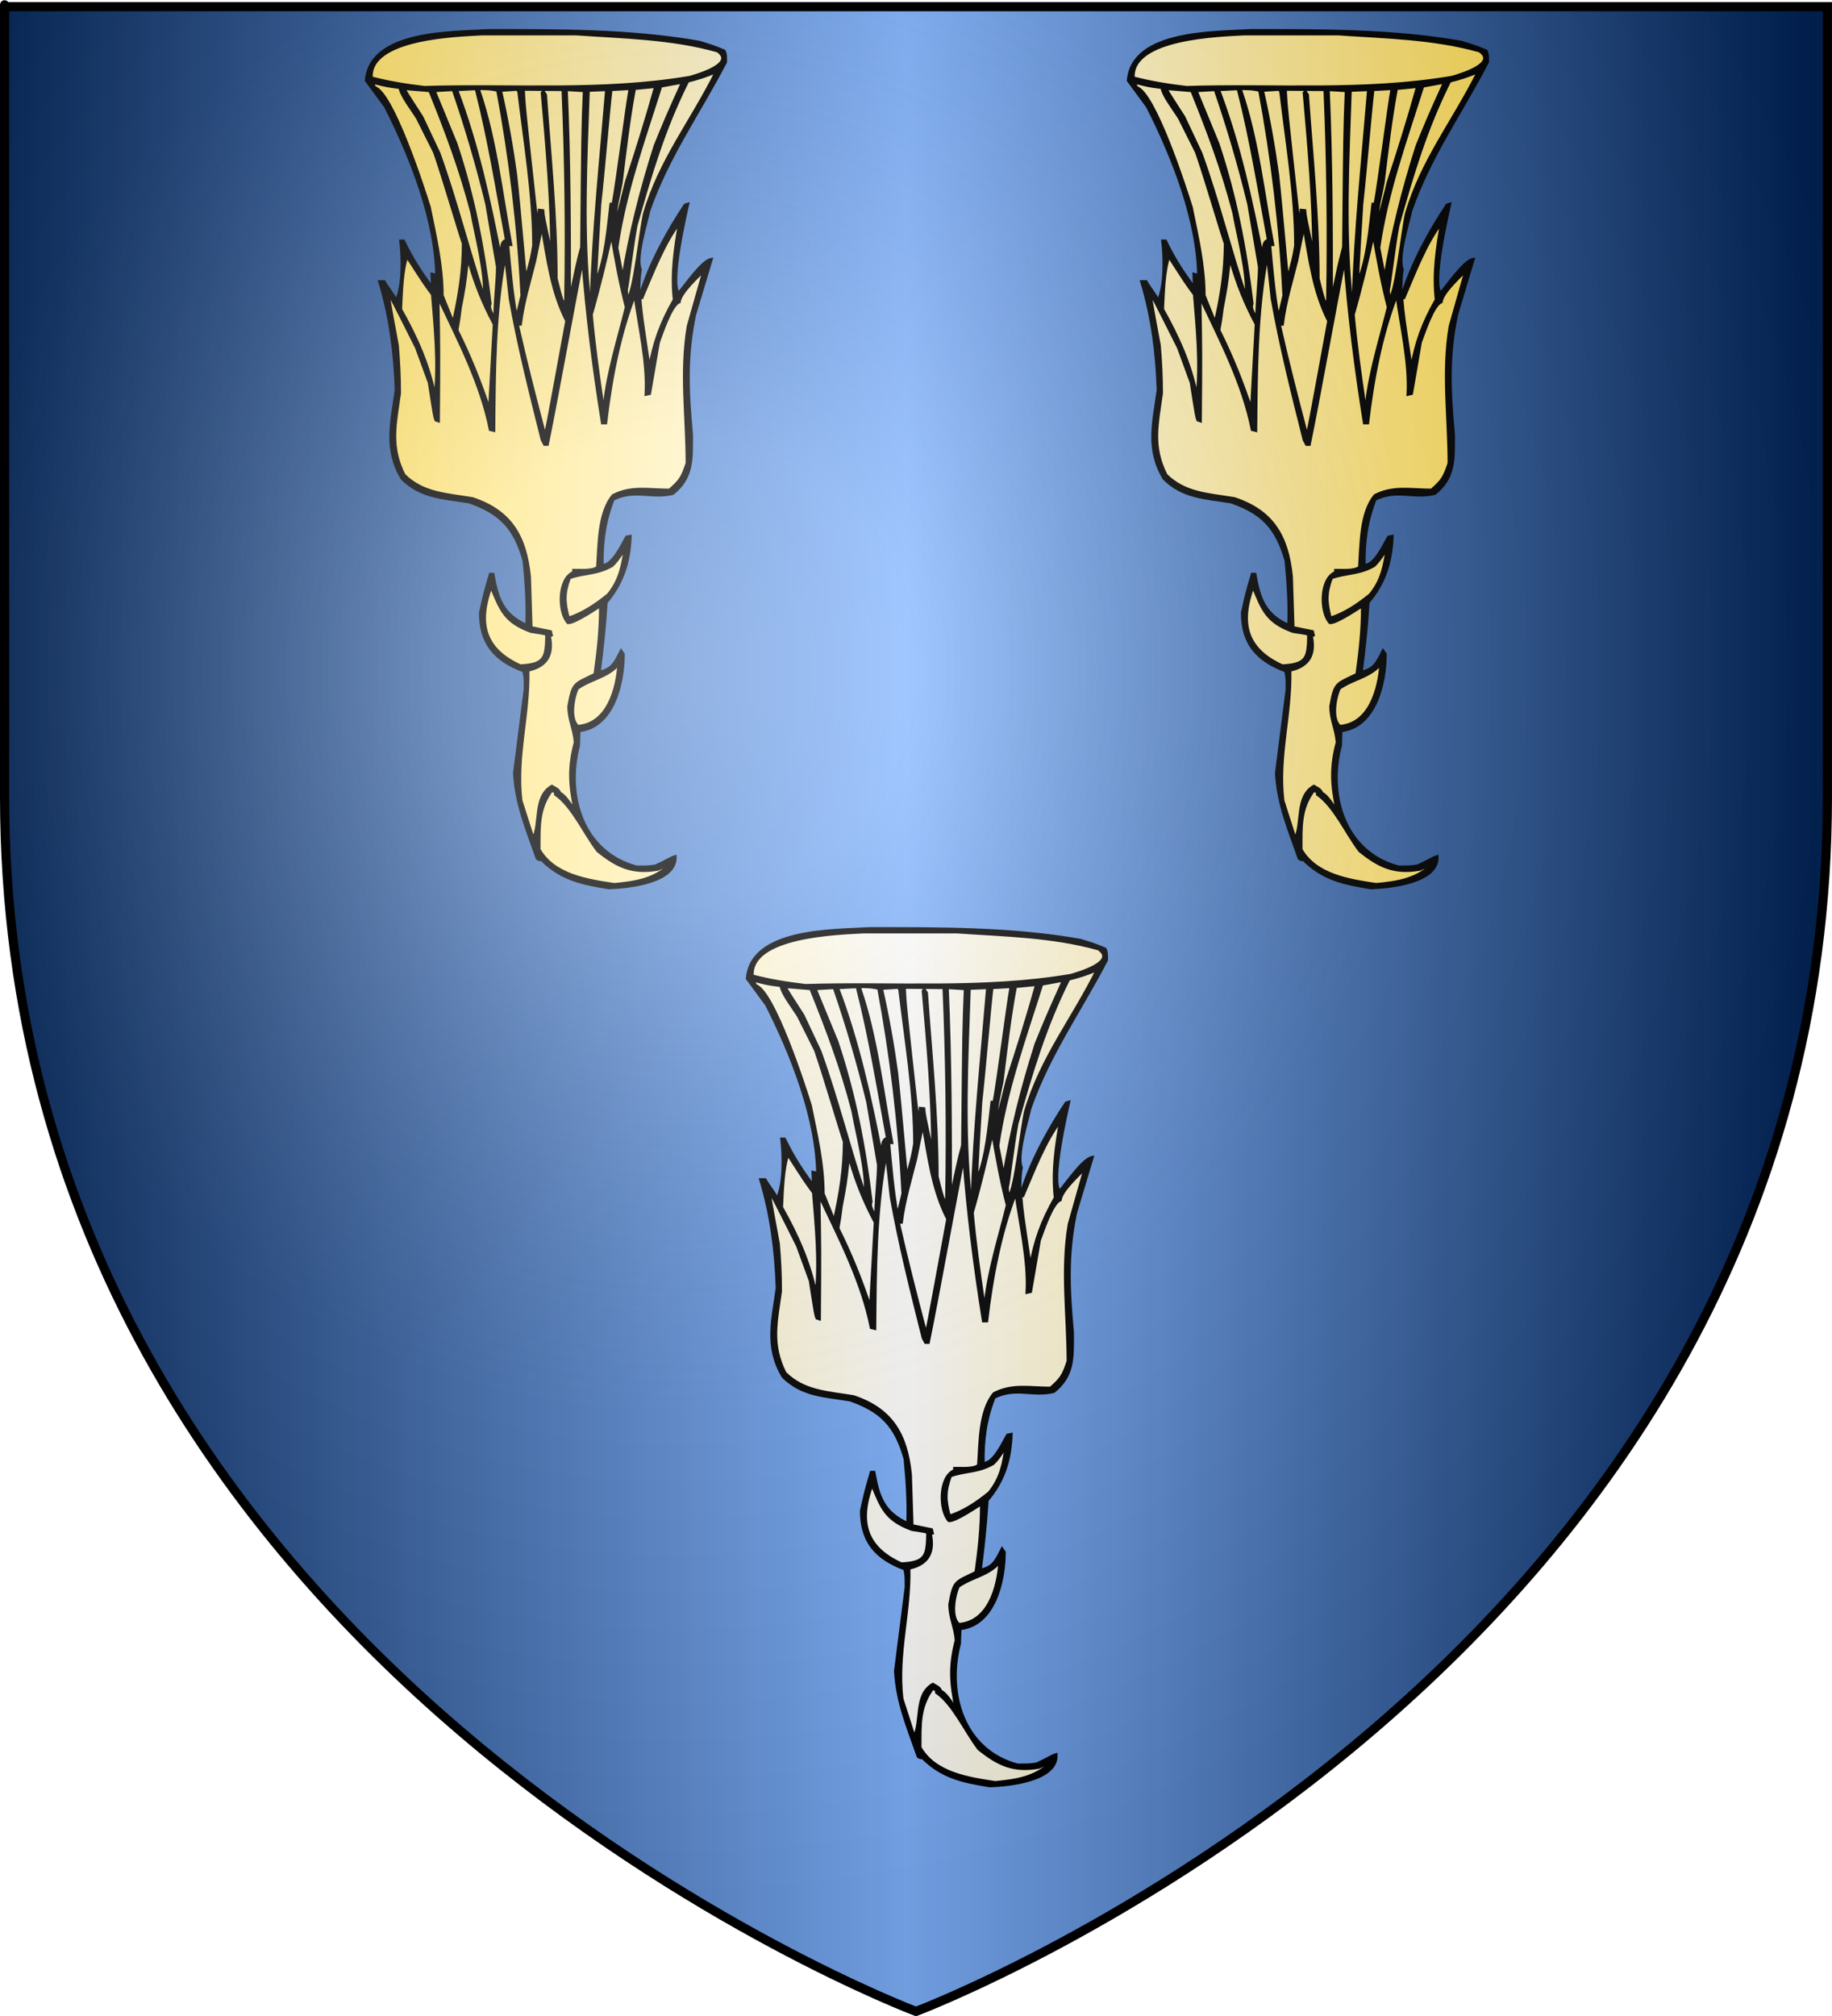 <?xml version="1.0" encoding="UTF-8" standalone="no"?><svg xmlns="http://www.w3.org/2000/svg" xmlns:cc="http://web.resource.org/cc/" xmlns:dc="http://purl.org/dc/elements/1.1/" xmlns:inkscape="http://www.inkscape.org/namespaces/inkscape" xmlns:rdf="http://www.w3.org/1999/02/22-rdf-syntax-ns#" xmlns:sodipodi="http://sodipodi.sourceforge.net/DTD/sodipodi-0.dtd" xmlns:svg="http://www.w3.org/2000/svg" xmlns:xlink="http://www.w3.org/1999/xlink" height="660" id="svg2" inkscape:export-filename="/Users/olivier/Desktop/Blason Rouge/Blason_Vide_3D.png" inkscape:export-xdpi="144" inkscape:export-ydpi="144" inkscape:version="0.44" sodipodi:docbase="D:\Mes documents\Renaud-Notre Lapin" sodipodi:docname="Blason_Vide_3D.svg" sodipodi:version="0.32" version="1.0" width="600">
	<rect width="100%" height="100%" fill="#808080" stroke="none"/>
	<sodipodi:namedview bordercolor="#666666" borderopacity="1.0" gridtolerance="10.0" guidetolerance="10.0" height="660px" id="base" inkscape:current-layer="layer3" inkscape:cx="396.46229" inkscape:cy="478.04383" inkscape:pageopacity="0.0" inkscape:pageshadow="2" inkscape:window-height="712" inkscape:window-width="1024" inkscape:window-x="-4" inkscape:window-y="-4" inkscape:zoom="0.44547727" objecttolerance="10.0" pagecolor="#ffffff" showgrid="false"/>
	<desc id="desc4">Flag of Canton of Valais (Wallis)</desc>
	<defs id="defs6">
		<linearGradient id="linearGradient2893">
			<stop id="stop2895" offset="0" style="stop-color:white;stop-opacity:0.314;"/>
			<stop id="stop2897" offset="0.19" style="stop-color:white;stop-opacity:0.251;"/>
			<stop id="stop2901" offset="0.6" style="stop-color:#6b6b6b;stop-opacity:0.125;"/>
			<stop id="stop2899" offset="1" style="stop-color:black;stop-opacity:0.125;"/>
		</linearGradient>
		<linearGradient id="linearGradient2885">
			<stop id="stop2887" offset="0" style="stop-color:white;stop-opacity:1;"/>
			<stop id="stop2891" offset="0.229" style="stop-color:white;stop-opacity:1;"/>
			<stop id="stop2889" offset="1" style="stop-color:black;stop-opacity:1;"/>
		</linearGradient>
		<linearGradient id="linearGradient2955">
			<stop id="stop2867" offset="0" style="stop-color:#fd0000;stop-opacity:1;"/>
			<stop id="stop2873" offset="0.5" style="stop-color:#e77275;stop-opacity:0.659;"/>
			<stop id="stop2959" offset="1" style="stop-color:black;stop-opacity:0.323;"/>
		</linearGradient>
		<radialGradient cx="225.524" cy="218.901" fx="225.524" fy="218.901" gradientTransform="matrix(-4.167939e-4,2.183,-1.884,-3.599562e-4,615.597,-289.121)" gradientUnits="userSpaceOnUse" id="radialGradient2961" inkscape:collect="always" r="300" xlink:href="#linearGradient2955"/>
		<polygon id="star" points="0,-1 0.588,0.809 -0.951,-0.309 0.951,-0.309 -0.588,0.809 0,-1 " transform="scale(53,53)"/>
		<clipPath id="clip">
			<path d="M 0,-200 L 0,600 L 300,600 L 300,-200 L 0,-200 z " id="path10"/>
		</clipPath>
		<radialGradient cx="225.524" cy="218.901" fx="225.524" fy="218.901" gradientTransform="matrix(-4.167939e-4,2.183,-1.884,-3.599562e-4,615.597,-289.121)" gradientUnits="userSpaceOnUse" id="radialGradient1911" inkscape:collect="always" r="300" xlink:href="#linearGradient2955"/>
		<radialGradient cx="225.524" cy="218.901" fx="225.524" fy="218.901" gradientTransform="matrix(0,1.749,-1.593,-1.049767e-7,551.788,-191.29)" gradientUnits="userSpaceOnUse" id="radialGradient2865" inkscape:collect="always" r="300" xlink:href="#linearGradient2955"/>
		<radialGradient cx="225.524" cy="218.901" fx="225.524" fy="218.901" gradientTransform="matrix(0,1.386,-1.323,-5.741131e-8,-158.082,-109.541)" gradientUnits="userSpaceOnUse" id="radialGradient2871" inkscape:collect="always" r="300" xlink:href="#linearGradient2955"/>
		<radialGradient cx="221.445" cy="226.331" fx="221.445" fy="226.331" gradientTransform="matrix(1.353,0,0,1.349,-77.629,-85.747)" gradientUnits="userSpaceOnUse" id="radialGradient3163" inkscape:collect="always" r="300" xlink:href="#linearGradient2893"/>
	<linearGradient gradientUnits="userSpaceOnUse" id="linearGradientgueules" spreadMethod="reflect" x1="297" x2="0" y1="100" y2="100"><stop id="stop11969" offset="0.000" style="stop-color:#ff8080;stop-opacity:1.000;"/><stop id="stop11970" offset="1.000" style="stop-color:#aa0000;stop-opacity:1.000;"/></linearGradient><linearGradient gradientUnits="userSpaceOnUse" id="linearGradientazur" spreadMethod="reflect" x1="297" x2="0" y1="100" y2="100"><stop id="stop11971" offset="0.000" style="stop-color:#80b3ff;stop-opacity:1.000;"/><stop id="stop11972" offset="1.000" style="stop-color:#002255;stop-opacity:1.000;"/></linearGradient><linearGradient gradientUnits="userSpaceOnUse" id="linearGradientsinople" spreadMethod="reflect" x1="297" x2="0" y1="100" y2="100"><stop id="stop11973" offset="0.000" style="stop-color:#80ffb3;stop-opacity:1.000;"/><stop id="stop11974" offset="1.000" style="stop-color:#003200;stop-opacity:1.000;"/></linearGradient><linearGradient gradientUnits="userSpaceOnUse" id="linearGradientsable" spreadMethod="reflect" x1="297" x2="0" y1="100" y2="100"><stop id="stop11975" offset="0.000" style="stop-color:#b3b3b3;stop-opacity:1.000;"/><stop id="stop11976" offset="1.000" style="stop-color:#333333;stop-opacity:1.000;"/></linearGradient><linearGradient gradientUnits="userSpaceOnUse" id="linearGradientor" spreadMethod="reflect" x1="297" x2="0" y1="100" y2="100"><stop id="stop11977" offset="0.000" style="stop-color:#ffffff;stop-opacity:1.000;"/><stop id="stop11978" offset="1.000" style="stop-color:#ffcc00;stop-opacity:1.000;"/></linearGradient><linearGradient gradientUnits="userSpaceOnUse" id="linearGradientargent" spreadMethod="reflect" x1="297" x2="0" y1="100" y2="100"><stop id="stop11979" offset="0.000" style="stop-color:#ffffff;stop-opacity:1.000;"/><stop id="stop11980" offset="1.000" style="stop-color:#aca793;stop-opacity:1.000;"/></linearGradient><linearGradient gradientUnits="userSpaceOnUse" id="linearGradientpourpre" spreadMethod="reflect" x1="297" x2="0" y1="100" y2="100"><stop id="stop11981" offset="0.000" style="stop-color:#ffffff;stop-opacity:1.000;"/><stop id="stop11982" offset="1.000" style="stop-color:#d576ad;stop-opacity:1.000;"/></linearGradient><linearGradient gradientUnits="userSpaceOnUse" id="linearGradientcarnation" spreadMethod="reflect" x1="297" x2="0" y1="100" y2="100"><stop id="stop11983" offset="0.000" style="stop-color:#ffffff;stop-opacity:1.000;"/><stop id="stop11984" offset="1.000" style="stop-color:#ffc282;stop-opacity:1.000;"/></linearGradient></defs>
	<g id="layer3" inkscape:groupmode="layer" inkscape:label="Fond écu" style="display:inline">
		<svg:path d="M 300.000,658.500 C 300.000,658.500 598.500,546.180 598.500,260.728 C 598.500,-24.723 598.500,2.176 598.500,2.176 L 1.500,2.176 L 1.500,260.728 C 1.500,546.180 300.000,658.500 300.000,658.500 z" id="path2855" style="fill:url(#linearGradientazur);stroke:black;stroke-width:1px"/></g>
	<g id="layer4" inkscape:groupmode="layer" inkscape:label="Meubles" sodipodi:insensitive="true"><svg:g id="g3"><svg:path d="M 199.397,290.635 C 190.402,289.158 183.794,287.782 177.412,281.427 C 176.533,281.427 176.533,281.427 175.931,280.977 C 172.413,270.969 169.121,263.313 168.518,253.104 C 169.674,243.946 170.829,234.789 172.010,225.656 C 172.010,221.828 172.010,221.828 171.558,219.626 C 162.011,216.099 157.363,210.494 157.363,200.635 C 158.744,194.381 158.744,194.381 160.579,188.025 C 160.855,188.025 161.132,188.025 161.434,188.025 C 162.866,196.131 164.699,201.311 172.539,204.789 C 172.840,197.608 172.312,190.527 171.658,183.596 C 168.594,172.737 163.921,167.909 153.695,164.305 C 145.177,162.929 137.892,162.829 131.711,156.673 C 125.857,146.966 128.344,138.183 129.776,127.675 C 129.349,115.339 127.867,103.880 124.374,92.220 C 124.827,92.220 125.304,92.220 125.781,92.220 C 126.987,94.347 128.545,96.049 129.776,98.476 C 132.112,93.821 131.911,84.164 131.259,78.909 C 131.535,78.909 131.836,78.909 132.138,78.909 C 134.952,84.739 137.640,88.893 141.660,94.322 C 141.585,92.796 141.535,91.295 141.484,89.794 C 141.835,89.869 142.213,89.944 142.589,90.044 C 142.740,90.419 142.891,90.795 143.042,91.195 C 143.042,72.429 134.524,51.161 126.284,34.898 C 124.173,32.046 122.087,29.194 120.003,26.366 C 121.234,10.027 148.569,10.728 159.976,10.027 C 182.689,10.027 206.406,9.852 229.069,13.855 C 233.591,15.256 233.591,15.256 237.159,16.708 C 237.611,17.859 237.611,17.859 237.611,20.286 C 229.044,36.800 218.668,51.161 212.487,68.951 C 211.683,72.780 208.039,84.239 209.697,88.218 C 209.347,90.494 209.347,90.494 209.170,96.049 C 209.396,96.049 209.623,96.049 209.874,96.049 C 213.014,86.090 218.718,75.632 224.421,67.100 C 224.673,66.999 224.949,66.925 225.225,66.850 C 224.546,69.952 219.170,92.972 222.260,96.049 C 224.446,93.572 229.873,85.490 232.913,84.940 C 231.104,90.945 229.296,96.974 227.486,103.005 C 224.597,116.916 225.174,128.000 226.456,142.262 C 226.456,150.068 226.934,156.273 220.351,161.528 C 213.366,163.254 207.989,159.901 200.803,163.430 C 198.015,170.535 197.060,177.366 197.211,185.073 C 200.678,185.373 203.919,177.991 205.225,175.840 C 205.603,175.765 205.979,175.689 206.381,175.614 C 206.055,183.796 203.994,190.777 198.517,197.158 C 198.040,204.814 197.261,212.295 196.256,220.077 C 200.527,219.151 201.407,217.124 203.416,213.146 C 203.643,213.471 203.869,213.821 204.120,214.172 C 204.120,223.404 200.954,237.991 189.623,239.192 C 189.547,240.819 189.498,242.445 189.447,244.071 C 185.176,260.460 190.704,279.076 208.466,283.854 C 212.311,283.854 212.311,283.854 214.748,283.504 C 217.889,282.102 219.999,280.727 221.104,280.451 C 221.506,288.909 205.502,290.435 199.397,290.635 z" id="path4" style="fill:#000000;stroke:black;stroke-width:1"/><svg:path d="M 201.155,289.584 C 192.136,288.233 181.357,286.557 176.533,278.124 C 176.533,270.694 176.181,264.639 180.729,258.658 C 181.131,258.884 181.533,259.109 181.960,259.359 C 181.960,259.584 181.960,259.810 181.960,260.059 C 187.537,263.938 191.357,272.745 195.804,278.550 C 202.161,283.654 207.135,286.007 215.451,284.555 C 218.592,283.153 218.592,283.153 219.019,282.704 C 219.044,282.904 219.070,283.104 219.120,283.329 C 214.095,288.083 207.663,288.984 201.155,289.584 z" id="path5" style="fill:url(#linearGradientor);stroke:black;stroke-width:1"/><svg:path d="M 174.623,274.647 C 173.267,270.468 171.935,266.290 170.604,262.136 C 168.895,247.249 173.267,233.988 172.890,219.401 C 179.021,218.075 181.206,214.397 179.925,208.166 C 180.126,208.067 180.327,207.992 180.554,207.917 C 180.453,207.541 180.352,207.166 180.277,206.791 C 178.142,206.340 176.031,205.914 173.920,205.489 C 173.744,199.909 173.569,194.355 173.392,188.800 C 172.061,175.665 167.288,167.433 154.725,163.254 C 146.233,161.853 138.469,161.653 132.313,155.523 C 127.565,146.090 129.450,138.785 130.831,128.726 C 130.831,123.396 130.580,118.292 130.128,113.088 C 127.338,98.126 127.338,98.126 127.338,96.399 C 128.042,97.099 128.042,97.099 136.409,113.763 C 137.791,117.591 139.198,121.419 140.604,125.247 C 142.338,136.357 142.338,136.357 142.765,137.483 C 143.016,137.558 143.293,137.658 143.569,137.758 C 143.746,115.339 143.746,115.339 143.394,96.049 C 143.620,96.849 143.846,97.650 144.097,98.476 C 150.429,111.862 157.614,125.748 160.579,140.610 C 160.955,140.685 161.333,140.786 161.710,140.886 C 161.885,121.795 161.911,102.504 165.377,83.889 C 165.729,84.940 165.729,84.940 167.111,97.775 C 169.850,113.238 173.694,128.501 177.589,144.014 C 177.840,144.489 178.091,144.964 178.367,145.465 C 178.643,145.465 178.945,145.465 179.247,145.465 C 182.136,131.503 187.714,100.228 190.854,84.590 C 192.211,102.804 194.397,120.194 197.311,138.434 C 197.663,138.434 198.015,138.434 198.367,138.434 C 200.000,124.398 202.839,109.385 207.939,96.399 C 209.321,106.783 212.160,118.442 211.608,129.051 C 211.984,128.951 212.361,128.876 212.738,128.801 C 213.693,123.196 214.648,117.617 215.628,112.037 C 216.708,109.184 219.773,99.777 222.436,98.826 C 222.888,95.624 228.516,90.644 230.626,88.392 C 228.868,94.522 227.135,100.677 225.401,106.833 C 222.863,121.920 225.049,136.382 225.049,151.644 C 223.542,156.198 222.888,157.350 219.295,160.477 C 212.336,160.477 206.909,159.126 200.803,162.229 C 196.029,167.909 196.231,178.392 195.729,185.673 C 194.271,187.124 189.698,186.674 187.889,186.724 C 187.889,186.949 187.889,187.175 187.889,187.424 C 182.839,189.376 182.789,200.285 186.030,203.838 C 188.267,203.963 195.955,198.658 196.683,198.258 C 196.733,205.940 195.955,212.996 194.874,220.778 C 188.015,224.130 187.739,223.404 186.306,231.211 C 186.306,235.715 188.040,238.417 188.417,243.020 C 186.256,251.252 186.533,256.832 188.417,265.615 C 187.085,263.863 185.025,260.310 183.342,259.709 C 182.940,258.358 181.633,258.008 180.729,257.433 C 174.774,260.911 177.237,269.443 174.623,274.647 z" id="path6" style="fill:url(#linearGradientor);stroke:black;stroke-width:1"/><svg:path d="M 189.271,237.817 C 186.306,235.464 187.764,228.008 189.096,225.306 C 193.869,222.028 198.844,221.753 202.713,217.299 C 202.161,225.606 199.095,237.065 189.271,237.817 z" id="path7" style="fill:url(#linearGradientor);stroke:black;stroke-width:1"/><svg:path d="M 170.428,218.000 C 158.267,212.495 156.459,203.739 160.830,191.928 C 164.046,199.909 165.478,203.588 173.920,206.715 C 178.468,207.391 178.468,207.391 179.071,207.816 C 178.971,215.398 178.492,217.574 170.428,218.000 z" id="path8" style="fill:url(#linearGradientor);stroke:black;stroke-width:1"/><svg:path d="M 186.131,202.362 C 184.724,197.083 184.624,194.255 186.483,189.150 C 191.407,187.375 195.427,188.025 200.451,185.148 C 201.909,183.672 201.909,183.672 204.798,179.418 C 203.894,185.223 203.140,189.876 199.221,194.706 C 195.377,197.833 190.804,200.960 186.131,202.362 z" id="path9" style="fill:url(#linearGradientor);stroke:black;stroke-width:1"/><svg:path d="M 178.468,142.613 C 175.227,130.377 172.111,118.217 169.397,106.132 C 169.724,106.132 170.076,106.132 170.428,106.132 C 171.332,98.926 173.443,92.121 175.151,85.265 C 177.237,74.856 177.237,74.856 177.589,74.506 C 179.397,84.714 180.703,95.523 185.628,105.081 C 178.995,141.237 178.995,141.237 178.468,142.613 z" id="path10" style="fill:url(#linearGradientor);stroke:black;stroke-width:1"/><svg:path d="M 160.328,134.280 C 157.313,125.148 153.845,116.541 149.675,108.208 C 149.675,107.157 150.027,106.833 150.730,100.903 C 152.112,93.621 152.112,93.621 152.991,85.965 C 153.218,85.965 153.443,85.965 153.695,85.965 C 155.805,93.146 158.217,99.252 161.885,106.132 C 161.358,115.515 160.830,124.897 160.328,134.280 z" id="path11" style="fill:url(#linearGradientor);stroke:black;stroke-width:1"/><svg:path d="M 197.311,132.179 C 195.854,122.296 194.498,112.663 193.643,103.005 C 196.180,94.197 198.266,85.415 200.276,76.582 C 201.658,84.590 203.040,92.471 205.150,100.578 C 202.612,110.886 199.171,121.495 198.015,132.179 C 197.763,132.179 197.538,132.179 197.311,132.179 z" id="path12" style="fill:url(#linearGradientor);stroke:black;stroke-width:1"/><svg:path d="M 142.515,130.102 C 140.454,119.468 136.308,110.385 131.183,101.253 C 131.460,96.024 131.610,88.493 133.268,83.889 C 138.846,92.571 138.846,92.571 141.660,96.399 C 142.539,107.359 143.746,118.943 142.515,130.102 z" id="path13" style="fill:url(#linearGradientor);stroke:black;stroke-width:1"/><svg:path d="M 212.663,120.719 C 210.049,103.355 210.049,103.355 209.522,97.449 C 209.748,97.449 209.974,97.449 210.226,97.449 C 213.818,89.093 217.210,79.935 222.612,72.754 C 221.130,81.211 219.873,89.368 220.853,98.126 C 216.457,105.857 214.296,111.887 212.663,120.719 z" id="path14" style="fill:url(#linearGradientor);stroke:black;stroke-width:1"/><svg:path d="M 148.444,105.782 C 147.213,102.755 146.007,99.751 144.800,96.749 C 144.800,86.941 142.515,77.308 140.604,67.901 C 138.594,61.344 128.495,30.369 122.640,28.643 C 122.389,28.042 122.163,27.467 121.937,26.892 C 126.811,28.117 126.811,28.117 131.007,28.643 C 131.409,31.345 135.103,35.974 136.761,38.702 C 138.620,42.405 140.479,46.108 142.338,49.835 C 145.127,57.817 150.730,76.933 151.761,79.710 C 151.761,88.768 150.478,96.749 148.444,105.782 z" id="path15" style="fill:url(#linearGradientor);stroke:black;stroke-width:1"/><svg:path d="M 169.046,103.705 C 167.588,95.648 166.986,87.967 166.257,80.060 C 166.584,80.060 166.936,80.060 167.288,80.060 C 164.247,63.622 162.237,45.482 156.911,29.918 C 156.634,29.819 156.383,29.744 156.131,29.669 C 160.177,45.631 162.890,62.246 165.906,78.684 C 163.745,78.985 164.423,82.312 163.971,84.590 C 160.277,65.623 156.282,47.133 149.499,29.318 C 153.569,29.269 158.895,28.467 163.016,29.568 C 167.162,51.812 169.825,73.906 170.956,96.749 C 169.574,102.654 169.574,102.654 169.046,103.705 z" id="path16" style="fill:url(#linearGradientor);stroke:black;stroke-width:1"/><svg:path d="M 161.358,103.355 C 160.679,101.704 159.976,100.877 160.504,99.351 C 158.318,81.211 155.052,64.198 149.323,47.058 C 146.936,41.253 144.549,35.448 142.163,29.669 C 144.247,29.544 146.333,29.419 148.444,29.318 C 152.640,41.504 156.332,54.014 159.448,66.850 C 160.605,73.680 161.760,80.511 162.941,87.367 C 162.941,91.520 162.237,97.099 162.061,103.355 C 161.810,103.355 161.584,103.355 161.358,103.355 z" id="path17" style="fill:url(#linearGradientor);stroke:black;stroke-width:1"/><svg:path d="M 184.749,100.228 C 183.518,96.749 183.518,96.749 182.136,91.195 C 182.136,71.003 180.051,51.062 178.643,31.070 C 178.393,30.720 178.166,30.369 177.940,30.019 C 177.814,30.120 177.689,30.244 177.589,30.369 C 179.146,47.984 180.729,65.974 180.729,83.889 C 177.940,71.028 177.940,71.028 177.764,68.951 C 177.362,68.901 176.985,68.877 176.609,68.851 C 176.207,72.754 176.207,72.754 175.855,73.105 C 171.658,34.898 171.658,34.898 171.382,29.218 C 175.704,29.243 180.051,29.269 184.397,29.318 C 185.377,52.188 185.678,74.957 185.276,98.126 C 185.101,98.826 184.924,99.527 184.749,100.228 z" id="path18" style="fill:url(#linearGradientor);stroke:black;stroke-width:1"/><svg:path d="M 193.116,99.527 C 190.603,76.132 191.884,52.762 192.663,29.568 C 194.673,29.469 196.683,29.393 198.693,29.318 C 196.784,52.362 194.371,75.206 193.643,98.476 C 193.468,98.826 193.291,99.177 193.116,99.527 z" id="path19" style="fill:url(#linearGradientor);stroke:black;stroke-width:1"/><svg:path d="M 186.483,98.826 C 186.533,75.582 186.457,52.362 185.453,29.318 C 187.412,29.419 189.397,29.544 191.382,29.669 C 190.854,43.230 190.854,43.230 190.502,80.936 C 189.096,86.316 189.096,86.316 186.483,98.826 z" id="path20" style="fill:url(#linearGradientor);stroke:black;stroke-width:1"/><svg:path d="M 205.678,97.775 C 205.150,96.049 205.150,96.049 205.150,94.648 C 205.502,93.972 206.909,81.111 208.291,73.805 C 213.014,57.067 217.436,42.054 225.225,26.541 C 228.516,25.740 231.456,24.764 234.647,23.414 C 226.783,39.351 216.130,52.538 211.079,69.977 C 209.697,76.232 207.838,95.023 205.678,97.775 z" id="path21" style="fill:url(#linearGradientor);stroke:black;stroke-width:1"/><svg:path d="M 158.569,97.449 C 153.242,81.712 149.373,65.673 143.746,50.186 C 141.886,46.233 140.027,42.279 138.168,38.351 C 132.565,29.669 132.565,29.669 132.414,28.968 C 135.202,29.194 137.992,29.419 140.781,29.669 C 146.157,42.955 150.880,55.490 154.549,69.627 C 155.755,76.608 159.373,89.918 158.569,97.449 z" id="path22" style="fill:url(#linearGradientor);stroke:black;stroke-width:1"/><svg:path d="M 195.226,92.220 C 195.051,89.969 195.051,89.969 196.432,66.850 C 197.839,53.989 199.221,36.624 200.100,29.318 C 202.185,29.194 204.271,29.069 206.381,28.968 C 205.150,35.923 202.362,58.167 200.803,66.850 C 200.552,66.850 200.326,66.850 200.100,66.850 C 199.171,74.581 198.391,84.865 195.226,92.220 z" id="path23" style="fill:url(#linearGradientor);stroke:black;stroke-width:1"/><svg:path d="M 172.187,91.520 C 171.658,87.717 170.252,69.627 168.870,57.116 C 167.564,47.709 165.956,38.676 163.896,29.568 C 165.755,29.443 167.614,29.318 169.473,29.218 C 169.624,29.469 169.775,29.744 169.926,30.019 C 171.860,46.433 174.800,63.672 174.800,80.410 C 174.096,84.590 174.096,84.590 172.187,91.520 z" id="path24" style="fill:url(#linearGradientor);stroke:black;stroke-width:1"/><svg:path d="M 203.944,91.195 C 203.291,87.817 202.638,84.464 202.010,81.111 C 204.648,62.746 210.878,45.732 216.406,28.192 C 218.768,27.743 221.130,27.317 223.492,26.892 C 222.963,28.643 220.175,33.847 214.572,47.733 C 209.949,62.195 206.456,76.082 203.944,91.195 z" id="path25" style="fill:url(#linearGradientor);stroke:black;stroke-width:1"/><svg:path d="M 201.507,73.105 C 201.332,68.226 202.537,64.673 203.416,59.919 C 204.698,49.435 205.879,39.177 207.788,28.968 C 210.100,28.743 212.411,28.517 214.748,28.293 C 211.834,38.702 208.567,49.210 205.150,59.569 C 202.362,70.678 202.362,70.678 201.507,73.105 z" id="path26" style="fill:url(#linearGradientor);stroke:black;stroke-width:1"/><svg:path d="M 139.022,28.643 C 132.866,27.917 127.314,27.016 121.586,25.515 C 120.756,12.254 149.926,11.553 158.042,11.078 C 168.217,11.078 178.393,11.078 188.593,11.078 C 204.020,12.154 219.823,12.380 234.998,16.633 C 241.254,20.911 228.542,24.590 225.928,25.340 C 197.060,30.219 168.016,27.717 139.022,28.643 z" id="path27" style="fill:url(#linearGradientor);stroke:black;stroke-width:1"/></svg:g><svg:g id="g4"><svg:path d="M 448.947,290.635 C 439.952,289.158 433.345,287.782 426.962,281.427 C 426.083,281.427 426.083,281.427 425.481,280.977 C 421.963,270.969 418.671,263.313 418.068,253.104 C 419.224,243.946 420.379,234.789 421.560,225.656 C 421.560,221.828 421.560,221.828 421.109,219.626 C 411.561,216.099 406.913,210.494 406.913,200.635 C 408.294,194.381 408.294,194.381 410.129,188.025 C 410.405,188.025 410.682,188.025 410.984,188.025 C 412.415,196.131 414.249,201.311 422.089,204.789 C 422.389,197.608 421.862,190.527 421.209,183.596 C 418.144,172.737 413.470,167.909 403.245,164.305 C 394.727,162.929 387.441,162.829 381.260,156.673 C 375.407,146.966 377.894,138.183 379.326,127.675 C 378.899,115.339 377.417,103.880 373.924,92.220 C 374.377,92.220 374.854,92.220 375.331,92.220 C 376.537,94.347 378.095,96.049 379.326,98.476 C 381.662,93.821 381.461,84.164 380.809,78.909 C 381.085,78.909 381.386,78.909 381.688,78.909 C 384.502,84.739 387.190,88.893 391.210,94.322 C 391.134,92.796 391.085,91.295 391.034,89.794 C 391.385,89.869 391.763,89.944 392.139,90.044 C 392.290,90.419 392.441,90.795 392.592,91.195 C 392.592,72.429 384.074,51.161 375.834,34.898 C 373.723,32.046 371.637,29.194 369.553,26.366 C 370.784,10.027 398.119,10.728 409.526,10.027 C 432.239,10.027 455.956,9.852 478.619,13.855 C 483.141,15.256 483.141,15.256 486.710,16.708 C 487.161,17.859 487.161,17.859 487.161,20.286 C 478.594,36.800 468.218,51.161 462.037,68.951 C 461.233,72.780 457.589,84.239 459.247,88.218 C 458.896,90.494 458.896,90.494 458.720,96.049 C 458.947,96.049 459.173,96.049 459.424,96.049 C 462.564,86.090 468.268,75.632 473.971,67.100 C 474.223,66.999 474.499,66.925 474.775,66.850 C 474.096,69.952 468.720,92.972 471.810,96.049 C 473.996,93.572 479.423,85.490 482.463,84.940 C 480.654,90.945 478.845,96.974 477.036,103.005 C 474.147,116.916 474.724,128.000 476.006,142.262 C 476.006,150.068 476.484,156.273 469.901,161.528 C 462.916,163.254 457.539,159.901 450.353,163.430 C 447.565,170.535 446.610,177.366 446.760,185.073 C 450.228,185.373 453.469,177.991 454.775,175.840 C 455.153,175.765 455.529,175.689 455.931,175.614 C 455.604,183.796 453.544,190.777 448.067,197.158 C 447.590,204.814 446.812,212.295 445.806,220.077 C 450.077,219.151 450.957,217.124 452.966,213.146 C 453.193,213.471 453.419,213.821 453.670,214.172 C 453.670,223.404 450.504,237.991 439.173,239.192 C 439.097,240.819 439.047,242.445 438.998,244.071 C 434.726,260.460 440.254,279.076 458.016,283.854 C 461.861,283.854 461.861,283.854 464.298,283.504 C 467.439,282.102 469.549,280.727 470.654,280.451 C 471.056,288.909 455.052,290.435 448.947,290.635 z" id="path28" style="fill:#000000;stroke:black;stroke-width:1"/><svg:path d="M 450.705,289.584 C 441.686,288.233 430.907,286.557 426.083,278.124 C 426.083,270.694 425.732,264.639 430.279,258.658 C 430.681,258.884 431.083,259.109 431.510,259.359 C 431.510,259.584 431.510,259.810 431.510,260.059 C 437.087,263.938 440.907,272.745 445.354,278.550 C 451.711,283.654 456.686,286.007 465.001,284.555 C 468.142,283.153 468.142,283.153 468.569,282.704 C 468.594,282.904 468.620,283.104 468.670,283.329 C 463.645,288.083 457.213,288.984 450.705,289.584 z" id="path29" style="fill:url(#linearGradientor);stroke:black;stroke-width:1"/><svg:path d="M 424.173,274.647 C 422.817,270.468 421.485,266.290 420.154,262.136 C 418.445,247.249 422.817,233.988 422.441,219.401 C 428.571,218.075 430.756,214.397 429.475,208.166 C 429.676,208.067 429.877,207.992 430.103,207.917 C 430.002,207.541 429.902,207.166 429.827,206.791 C 427.691,206.340 425.580,205.914 423.471,205.489 C 423.294,199.909 423.119,194.355 422.942,188.800 C 421.611,175.665 416.837,167.433 404.275,163.254 C 395.783,161.853 388.019,161.653 381.863,155.523 C 377.115,146.090 378.999,138.785 380.381,128.726 C 380.381,123.396 380.129,118.292 379.678,113.088 C 376.889,98.126 376.889,98.126 376.889,96.399 C 377.592,97.099 377.592,97.099 385.959,113.763 C 387.341,117.591 388.748,121.419 390.155,125.247 C 391.888,136.357 391.888,136.357 392.316,137.483 C 392.566,137.558 392.843,137.658 393.119,137.758 C 393.296,115.339 393.296,115.339 392.944,96.049 C 393.170,96.849 393.395,97.650 393.647,98.476 C 399.979,111.862 407.164,125.748 410.129,140.610 C 410.505,140.685 410.883,140.786 411.260,140.886 C 411.435,121.795 411.461,102.504 414.927,83.889 C 415.279,84.940 415.279,84.940 416.661,97.775 C 419.400,113.238 423.244,128.501 427.139,144.014 C 427.390,144.489 427.641,144.964 427.917,145.465 C 428.193,145.465 428.495,145.465 428.797,145.465 C 431.686,131.503 437.264,100.228 440.404,84.590 C 441.761,102.804 443.947,120.194 446.861,138.434 C 447.213,138.434 447.565,138.434 447.917,138.434 C 449.550,124.398 452.389,109.385 457.489,96.399 C 458.871,106.783 461.710,118.442 461.157,129.051 C 461.534,128.951 461.911,128.876 462.287,128.801 C 463.243,123.196 464.198,117.617 465.178,112.037 C 466.258,109.184 469.323,99.777 471.986,98.826 C 472.438,95.624 478.066,90.644 480.176,88.392 C 478.418,94.522 476.684,100.677 474.951,106.833 C 472.413,121.920 474.599,136.382 474.599,151.644 C 473.092,156.198 472.438,157.350 468.845,160.477 C 461.886,160.477 456.459,159.126 450.353,162.229 C 445.580,167.909 445.781,178.392 445.279,185.673 C 443.821,187.124 439.248,186.674 437.439,186.724 C 437.439,186.949 437.439,187.175 437.439,187.424 C 432.389,189.376 432.339,200.285 435.580,203.838 C 437.816,203.963 445.505,198.658 446.233,198.258 C 446.283,205.940 445.505,212.996 444.424,220.778 C 437.566,224.130 437.289,223.404 435.856,231.211 C 435.856,235.715 437.590,238.417 437.967,243.020 C 435.806,251.252 436.083,256.832 437.967,265.615 C 436.636,263.863 434.576,260.310 432.892,259.709 C 432.490,258.358 431.184,258.008 430.279,257.433 C 424.324,260.911 426.787,269.443 424.173,274.647 z" id="path30" style="fill:url(#linearGradientor);stroke:black;stroke-width:1"/><svg:path d="M 438.821,237.817 C 435.856,235.464 437.314,228.008 438.646,225.306 C 443.420,222.028 448.394,221.753 452.264,217.299 C 451.711,225.606 448.645,237.065 438.821,237.817 z" id="path31" style="fill:url(#linearGradientor);stroke:black;stroke-width:1"/><svg:path d="M 419.978,218.000 C 407.817,212.495 406.009,203.739 410.380,191.928 C 413.597,199.909 415.028,203.588 423.471,206.715 C 428.018,207.391 428.018,207.391 428.621,207.816 C 428.520,215.398 428.042,217.574 419.978,218.000 z" id="path32" style="fill:url(#linearGradientor);stroke:black;stroke-width:1"/><svg:path d="M 435.681,202.362 C 434.274,197.083 434.174,194.255 436.033,189.150 C 440.957,187.375 444.977,188.025 450.002,185.148 C 451.459,183.672 451.459,183.672 454.348,179.418 C 453.444,185.223 452.690,189.876 448.771,194.706 C 444.927,197.833 440.354,200.960 435.681,202.362 z" id="path33" style="fill:url(#linearGradientor);stroke:black;stroke-width:1"/><svg:path d="M 428.018,142.613 C 424.777,130.377 421.661,118.217 418.948,106.132 C 419.274,106.132 419.626,106.132 419.978,106.132 C 420.882,98.926 422.993,92.121 424.701,85.265 C 426.787,74.856 426.787,74.856 427.139,74.506 C 428.947,84.714 430.253,95.523 435.178,105.081 C 428.545,141.237 428.545,141.237 428.018,142.613 z" id="path34" style="fill:url(#linearGradientor);stroke:black;stroke-width:1"/><svg:path d="M 409.878,134.280 C 406.862,125.148 403.395,116.541 399.225,108.208 C 399.225,107.157 399.577,106.833 400.280,100.903 C 401.662,93.621 401.662,93.621 402.541,85.965 C 402.768,85.965 402.993,85.965 403.245,85.965 C 405.355,93.146 407.767,99.252 411.435,106.132 C 410.908,115.515 410.380,124.897 409.878,134.280 z" id="path35" style="fill:url(#linearGradientor);stroke:black;stroke-width:1"/><svg:path d="M 446.861,132.179 C 445.404,122.296 444.048,112.663 443.193,103.005 C 445.730,94.197 447.816,85.415 449.826,76.582 C 451.208,84.590 452.590,92.471 454.700,100.578 C 452.163,110.886 448.721,121.495 447.565,132.179 C 447.313,132.179 447.088,132.179 446.861,132.179 z" id="path36" style="fill:url(#linearGradientor);stroke:black;stroke-width:1"/><svg:path d="M 392.065,130.102 C 390.004,119.468 385.858,110.385 380.733,101.253 C 381.010,96.024 381.160,88.493 382.818,83.889 C 388.396,92.571 388.396,92.571 391.210,96.399 C 392.089,107.359 393.296,118.943 392.065,130.102 z" id="path37" style="fill:url(#linearGradientor);stroke:black;stroke-width:1"/><svg:path d="M 462.213,120.719 C 459.599,103.355 459.599,103.355 459.072,97.449 C 459.298,97.449 459.524,97.449 459.776,97.449 C 463.369,89.093 466.760,79.935 472.161,72.754 C 470.680,81.211 469.423,89.368 470.403,98.126 C 466.007,105.857 463.846,111.887 462.213,120.719 z" id="path38" style="fill:url(#linearGradientor);stroke:black;stroke-width:1"/><svg:path d="M 397.994,105.782 C 396.763,102.755 395.557,99.751 394.350,96.749 C 394.350,86.941 392.065,77.308 390.155,67.901 C 388.144,61.344 378.045,30.369 372.190,28.643 C 371.939,28.042 371.713,27.467 371.487,26.892 C 376.361,28.117 376.361,28.117 380.557,28.643 C 380.959,31.345 384.652,35.974 386.311,38.702 C 388.170,42.405 390.029,46.108 391.888,49.835 C 394.677,57.817 400.280,76.933 401.310,79.710 C 401.310,88.768 400.029,96.749 397.994,105.782 z" id="path39" style="fill:url(#linearGradientor);stroke:black;stroke-width:1"/><svg:path d="M 418.596,103.705 C 417.138,95.648 416.536,87.967 415.807,80.060 C 416.134,80.060 416.486,80.060 416.837,80.060 C 413.797,63.622 411.787,45.482 406.461,29.918 C 406.184,29.819 405.933,29.744 405.682,29.669 C 409.727,45.631 412.440,62.246 415.456,78.684 C 413.295,78.985 413.973,82.312 413.521,84.590 C 409.827,65.623 405.832,47.133 399.048,29.318 C 403.119,29.269 408.445,28.467 412.566,29.568 C 416.712,51.812 419.375,73.906 420.506,96.749 C 419.124,102.654 419.124,102.654 418.596,103.705 z" id="path40" style="fill:url(#linearGradientor);stroke:black;stroke-width:1"/><svg:path d="M 410.908,103.355 C 410.229,101.704 409.526,100.877 410.053,99.351 C 407.868,81.211 404.601,64.198 398.873,47.058 C 396.487,41.253 394.099,35.448 391.713,29.669 C 393.797,29.544 395.883,29.419 397.994,29.318 C 402.190,41.504 405.882,54.014 408.998,66.850 C 410.154,73.680 411.310,80.511 412.491,87.367 C 412.491,91.520 411.787,97.099 411.611,103.355 C 411.360,103.355 411.134,103.355 410.908,103.355 z" id="path41" style="fill:url(#linearGradientor);stroke:black;stroke-width:1"/><svg:path d="M 434.299,100.228 C 433.068,96.749 433.068,96.749 431.686,91.195 C 431.686,71.003 429.601,51.062 428.193,31.070 C 427.942,30.720 427.716,30.369 427.490,30.019 C 427.364,30.120 427.239,30.244 427.139,30.369 C 428.696,47.984 430.279,65.974 430.279,83.889 C 427.490,71.028 427.490,71.028 427.314,68.951 C 426.912,68.901 426.535,68.877 426.159,68.851 C 425.757,72.754 425.757,72.754 425.405,73.105 C 421.209,34.898 421.209,34.898 420.932,29.218 C 425.254,29.243 429.601,29.269 433.947,29.318 C 434.927,52.188 435.228,74.957 434.826,98.126 C 434.651,98.826 434.475,99.527 434.299,100.228 z" id="path42" style="fill:url(#linearGradientor);stroke:black;stroke-width:1"/><svg:path d="M 442.666,99.527 C 440.153,76.132 441.434,52.762 442.213,29.568 C 444.223,29.469 446.233,29.393 448.243,29.318 C 446.334,52.362 443.921,75.206 443.193,98.476 C 443.018,98.826 442.841,99.177 442.666,99.527 z" id="path43" style="fill:url(#linearGradientor);stroke:black;stroke-width:1"/><svg:path d="M 436.033,98.826 C 436.083,75.582 436.007,52.362 435.003,29.318 C 436.962,29.419 438.947,29.544 440.932,29.669 C 440.404,43.230 440.404,43.230 440.053,80.936 C 438.646,86.316 438.646,86.316 436.033,98.826 z" id="path44" style="fill:url(#linearGradientor);stroke:black;stroke-width:1"/><svg:path d="M 455.228,97.775 C 454.700,96.049 454.700,96.049 454.700,94.648 C 455.052,93.972 456.459,81.111 457.841,73.805 C 462.564,57.067 466.986,42.054 474.775,26.541 C 478.066,25.740 481.005,24.764 484.197,23.414 C 476.333,39.351 465.679,52.538 460.629,69.977 C 459.247,76.232 457.388,95.023 455.228,97.775 z" id="path45" style="fill:url(#linearGradientor);stroke:black;stroke-width:1"/><svg:path d="M 408.119,97.449 C 402.792,81.712 398.923,65.673 393.296,50.186 C 391.436,46.233 389.577,42.279 387.718,38.351 C 382.115,29.669 382.115,29.669 381.964,28.968 C 384.752,29.194 387.542,29.419 390.331,29.669 C 395.708,42.955 400.430,55.490 404.099,69.627 C 405.305,76.608 408.922,89.918 408.119,97.449 z" id="path46" style="fill:url(#linearGradientor);stroke:black;stroke-width:1"/><svg:path d="M 444.776,92.220 C 444.600,89.969 444.600,89.969 445.982,66.850 C 447.389,53.989 448.771,36.624 449.650,29.318 C 451.735,29.194 453.821,29.069 455.931,28.968 C 454.700,35.923 451.912,58.167 450.353,66.850 C 450.103,66.850 449.876,66.850 449.650,66.850 C 448.721,74.581 447.941,84.865 444.776,92.220 z" id="path47" style="fill:url(#linearGradientor);stroke:black;stroke-width:1"/><svg:path d="M 421.737,91.520 C 421.209,87.717 419.802,69.627 418.420,57.116 C 417.114,47.709 415.505,38.676 413.445,29.568 C 415.305,29.443 417.164,29.318 419.023,29.218 C 419.174,29.469 419.325,29.744 419.476,30.019 C 421.410,46.433 424.350,63.672 424.350,80.410 C 423.646,84.590 423.646,84.590 421.737,91.520 z" id="path48" style="fill:url(#linearGradientor);stroke:black;stroke-width:1"/><svg:path d="M 453.495,91.195 C 452.841,87.817 452.188,84.464 451.560,81.111 C 454.198,62.746 460.428,45.732 465.956,28.192 C 468.318,27.743 470.680,27.317 473.042,26.892 C 472.513,28.643 469.725,33.847 464.122,47.733 C 459.499,62.195 456.006,76.082 453.495,91.195 z" id="path49" style="fill:url(#linearGradientor);stroke:black;stroke-width:1"/><svg:path d="M 451.057,73.105 C 450.882,68.226 452.087,64.673 452.966,59.919 C 454.248,49.435 455.429,39.177 457.338,28.968 C 459.650,28.743 461.961,28.517 464.298,28.293 C 461.384,38.702 458.117,49.210 454.700,59.569 C 451.912,70.678 451.912,70.678 451.057,73.105 z" id="path50" style="fill:url(#linearGradientor);stroke:black;stroke-width:1"/><svg:path d="M 388.572,28.643 C 382.416,27.917 376.864,27.016 371.136,25.515 C 370.306,12.254 399.476,11.553 407.592,11.078 C 417.767,11.078 427.942,11.078 438.143,11.078 C 453.570,12.154 469.373,12.380 484.548,16.633 C 490.804,20.911 478.092,24.590 475.478,25.340 C 446.610,30.219 417.566,27.717 388.572,28.643 z" id="path51" style="fill:url(#linearGradientor);stroke:black;stroke-width:1"/></svg:g><svg:g id="g5"><svg:path d="M 324.171,584.635 C 315.177,583.158 308.569,581.782 302.188,575.427 C 301.308,575.427 301.308,575.427 300.705,574.977 C 297.188,564.969 293.897,557.312 293.293,547.104 C 294.449,537.946 295.605,528.789 296.786,519.657 C 296.786,515.828 296.786,515.828 296.333,513.626 C 286.786,510.099 282.138,504.494 282.138,494.635 C 283.520,488.381 283.520,488.381 285.354,482.025 C 285.630,482.025 285.906,482.025 286.208,482.025 C 287.640,490.131 289.475,495.311 297.313,498.789 C 297.615,491.608 297.087,484.527 296.434,477.596 C 293.368,466.737 288.695,461.909 278.470,458.305 C 269.952,456.929 262.666,456.829 256.486,450.673 C 250.631,440.966 253.118,432.183 254.551,421.675 C 254.124,409.339 252.641,397.880 249.149,386.220 C 249.601,386.220 250.078,386.220 250.556,386.220 C 251.762,388.347 253.319,390.049 254.551,392.476 C 256.888,387.821 256.687,378.164 256.033,372.910 C 256.310,372.910 256.611,372.910 256.912,372.910 C 259.727,378.739 262.415,382.893 266.435,388.322 C 266.360,386.796 266.309,385.295 266.259,383.793 C 266.611,383.868 266.987,383.944 267.365,384.044 C 267.515,384.419 267.667,384.795 267.816,385.195 C 267.816,366.429 259.300,345.161 251.058,328.898 C 248.948,326.046 246.863,323.194 244.777,320.366 C 246.008,304.027 273.344,304.728 284.751,304.027 C 307.464,304.027 331.182,303.852 353.844,307.855 C 358.367,309.256 358.367,309.256 361.934,310.708 C 362.387,311.859 362.387,311.859 362.387,314.286 C 353.819,330.800 343.442,345.161 337.262,362.952 C 336.457,366.780 332.815,378.239 334.473,382.218 C 334.121,384.494 334.121,384.494 333.946,390.049 C 334.171,390.049 334.397,390.049 334.648,390.049 C 337.789,380.090 343.492,369.632 349.196,361.100 C 349.447,361.000 349.724,360.925 350.000,360.850 C 349.322,363.952 343.945,386.972 347.035,390.049 C 349.221,387.572 354.648,379.490 357.688,378.940 C 355.879,384.945 354.070,390.974 352.261,397.005 C 349.372,410.916 349.950,422.000 351.231,436.262 C 351.231,444.068 351.708,450.273 345.126,455.528 C 338.141,457.254 332.765,453.901 325.579,457.430 C 322.790,464.535 321.835,471.366 321.986,479.073 C 325.453,479.373 328.694,471.991 330.001,469.840 C 330.377,469.765 330.754,469.690 331.156,469.614 C 330.830,477.796 328.770,484.777 323.292,491.158 C 322.815,498.814 322.036,506.295 321.031,514.077 C 325.302,513.151 326.182,511.124 328.192,507.146 C 328.418,507.471 328.644,507.821 328.895,508.171 C 328.895,517.404 325.730,531.991 314.398,533.192 C 314.323,534.819 314.273,536.445 314.222,538.071 C 309.951,554.460 315.478,573.076 333.242,577.854 C 337.086,577.854 337.086,577.854 339.523,577.504 C 342.663,576.102 344.774,574.727 345.880,574.451 C 346.281,582.909 330.277,584.435 324.171,584.635 z" id="path52" style="fill:#000000;stroke:black;stroke-width:1"/><svg:path d="M 325.931,583.584 C 316.910,582.233 306.132,580.557 301.308,572.124 C 301.308,564.694 300.956,558.639 305.504,552.658 C 305.906,552.884 306.308,553.109 306.735,553.359 C 306.735,553.584 306.735,553.810 306.735,554.060 C 312.313,557.938 316.132,566.745 320.579,572.550 C 326.935,577.654 331.910,580.007 340.227,578.555 C 343.367,577.153 343.367,577.153 343.794,576.704 C 343.820,576.904 343.844,577.104 343.894,577.329 C 338.869,582.083 332.437,582.984 325.931,583.584 z" id="path53" style="fill:url(#linearGradientor);stroke:black;stroke-width:1"/><svg:path d="M 299.399,568.647 C 298.042,564.468 296.710,560.290 295.378,556.136 C 293.670,541.249 298.042,527.988 297.665,513.401 C 303.795,512.075 305.982,508.397 304.700,502.166 C 304.901,502.067 305.102,501.992 305.328,501.917 C 305.228,501.541 305.127,501.165 305.052,500.791 C 302.916,500.340 300.806,499.914 298.695,499.489 C 298.520,493.909 298.343,488.355 298.168,482.800 C 296.836,469.665 292.062,461.433 279.500,457.254 C 271.007,455.853 263.244,455.653 257.089,449.523 C 252.340,440.090 254.224,432.785 255.606,422.726 C 255.606,417.396 255.355,412.292 254.902,407.088 C 252.114,392.126 252.114,392.126 252.114,390.400 C 252.818,391.100 252.818,391.100 261.184,407.763 C 262.566,411.591 263.973,415.419 265.380,419.247 C 267.114,430.357 267.114,430.357 267.540,431.483 C 267.792,431.558 268.068,431.658 268.345,431.758 C 268.520,409.339 268.520,409.339 268.168,390.049 C 268.395,390.849 268.621,391.650 268.872,392.476 C 275.203,405.862 282.389,419.748 285.354,434.610 C 285.731,434.685 286.108,434.786 286.485,434.886 C 286.660,415.795 286.685,396.504 290.153,377.889 C 290.505,378.940 290.505,378.940 291.887,391.775 C 294.625,407.237 298.469,422.501 302.363,438.014 C 302.614,438.489 302.866,438.964 303.143,439.465 C 303.419,439.465 303.720,439.465 304.022,439.465 C 306.911,425.503 312.488,394.228 315.629,378.590 C 316.986,396.804 319.172,414.194 322.086,432.434 C 322.438,432.434 322.790,432.434 323.141,432.434 C 324.774,418.398 327.613,403.385 332.714,390.400 C 334.096,400.783 336.935,412.442 336.382,423.051 C 336.759,422.951 337.136,422.876 337.513,422.801 C 338.467,417.196 339.422,411.617 340.402,406.037 C 341.482,403.184 344.548,393.777 347.211,392.826 C 347.663,389.624 353.291,384.644 355.402,382.392 C 353.643,388.522 351.909,394.677 350.176,400.833 C 347.638,415.920 349.824,430.382 349.824,445.644 C 348.316,450.198 347.663,451.350 344.071,454.477 C 337.111,454.477 331.684,453.126 325.579,456.229 C 320.805,461.909 321.006,472.392 320.503,479.673 C 319.046,481.124 314.474,480.674 312.665,480.724 C 312.665,480.949 312.665,481.175 312.665,481.424 C 307.614,483.376 307.565,494.285 310.805,497.838 C 313.041,497.963 320.730,492.658 321.458,492.258 C 321.509,499.940 320.730,506.996 319.649,514.778 C 312.790,518.130 312.514,517.404 311.082,525.211 C 311.082,529.715 312.816,532.417 313.192,537.020 C 311.031,545.252 311.308,550.832 313.192,559.615 C 311.860,557.863 309.800,554.309 308.117,553.709 C 307.715,552.358 306.408,552.008 305.504,551.433 C 299.550,554.911 302.012,563.443 299.399,568.647 z" id="path54" style="fill:url(#linearGradientor);stroke:black;stroke-width:1"/><svg:path d="M 314.047,531.817 C 311.082,529.464 312.539,522.008 313.870,519.306 C 318.644,516.028 323.619,515.753 327.488,511.299 C 326.935,519.606 323.871,531.065 314.047,531.817 z" id="path55" style="fill:url(#linearGradientor);stroke:black;stroke-width:1"/><svg:path d="M 295.203,511.999 C 283.042,506.495 281.233,497.738 285.605,485.929 C 288.821,493.909 290.253,497.588 298.695,500.715 C 303.242,501.391 303.242,501.391 303.846,501.816 C 303.745,509.398 303.268,511.574 295.203,511.999 z" id="path56" style="fill:url(#linearGradientor);stroke:black;stroke-width:1"/><svg:path d="M 310.905,496.362 C 309.499,491.083 309.398,488.255 311.257,483.150 C 316.182,481.375 320.202,482.025 325.227,479.148 C 326.684,477.671 326.684,477.671 329.574,473.418 C 328.669,479.223 327.915,483.876 323.996,488.706 C 320.151,491.833 315.579,494.960 310.905,496.362 z" id="path57" style="fill:url(#linearGradientor);stroke:black;stroke-width:1"/><svg:path d="M 303.242,436.613 C 300.001,424.377 296.886,412.217 294.173,400.132 C 294.499,400.132 294.851,400.132 295.203,400.132 C 296.108,392.926 298.218,386.121 299.926,379.265 C 302.012,368.856 302.012,368.856 302.363,368.506 C 304.173,378.714 305.479,389.523 310.404,399.081 C 303.771,435.237 303.771,435.237 303.242,436.613 z" id="path58" style="fill:url(#linearGradientor);stroke:black;stroke-width:1"/><svg:path d="M 285.103,428.280 C 282.088,419.148 278.620,410.541 274.449,402.208 C 274.449,401.157 274.801,400.833 275.505,394.903 C 276.887,387.622 276.887,387.622 277.766,379.965 C 277.992,379.965 278.219,379.965 278.470,379.965 C 280.581,387.146 282.993,393.252 286.660,400.132 C 286.133,409.515 285.605,418.897 285.103,428.280 z" id="path59" style="fill:url(#linearGradientor);stroke:black;stroke-width:1"/><svg:path d="M 322.086,426.179 C 320.629,416.296 319.272,406.663 318.418,397.005 C 320.956,388.197 323.041,379.415 325.051,370.582 C 326.432,378.590 327.814,386.471 329.925,394.578 C 327.388,404.886 323.945,415.495 322.790,426.179 C 322.539,426.179 322.312,426.179 322.086,426.179 z" id="path60" style="fill:url(#linearGradientor);stroke:black;stroke-width:1"/><svg:path d="M 267.289,424.102 C 265.229,413.468 261.083,404.385 255.958,395.253 C 256.234,390.024 256.385,382.493 258.043,377.889 C 263.621,386.571 263.621,386.571 266.435,390.400 C 267.315,401.359 268.520,412.943 267.289,424.102 z" id="path61" style="fill:url(#linearGradientor);stroke:black;stroke-width:1"/><svg:path d="M 337.437,414.719 C 334.825,397.355 334.825,397.355 334.297,391.450 C 334.523,391.450 334.749,391.450 335.000,391.450 C 338.593,383.093 341.985,373.935 347.387,366.754 C 345.904,375.211 344.649,383.368 345.628,392.126 C 341.231,399.857 339.070,405.887 337.437,414.719 z" id="path62" style="fill:url(#linearGradientor);stroke:black;stroke-width:1"/><svg:path d="M 273.219,399.782 C 271.988,396.755 270.781,393.752 269.576,390.750 C 269.576,380.941 267.289,371.308 265.380,361.901 C 263.370,355.344 253.270,324.369 247.416,322.643 C 247.165,322.042 246.938,321.467 246.712,320.892 C 251.586,322.117 251.586,322.117 255.782,322.643 C 256.184,325.345 259.877,329.974 261.535,332.702 C 263.394,336.405 265.255,340.108 267.114,343.835 C 269.902,351.817 275.505,370.933 276.535,373.710 C 276.535,382.768 275.254,390.750 273.219,399.782 z" id="path63" style="fill:url(#linearGradientor);stroke:black;stroke-width:1"/><svg:path d="M 293.821,397.705 C 292.364,389.648 291.761,381.967 291.032,374.060 C 291.358,374.060 291.710,374.060 292.062,374.060 C 289.022,357.622 287.012,339.482 281.686,323.918 C 281.410,323.819 281.158,323.744 280.907,323.669 C 284.952,339.631 287.665,356.246 290.680,372.684 C 288.520,372.985 289.198,376.312 288.746,378.590 C 285.053,359.623 281.058,341.133 274.274,323.318 C 278.344,323.269 283.671,322.467 287.791,323.568 C 291.937,345.812 294.600,367.906 295.730,390.750 C 294.348,396.654 294.348,396.654 293.821,397.705 z" id="path64" style="fill:url(#linearGradientor);stroke:black;stroke-width:1"/><svg:path d="M 286.133,397.355 C 285.454,395.704 284.751,394.877 285.278,393.351 C 283.093,375.211 279.826,358.198 274.098,341.058 C 271.711,335.253 269.325,329.448 266.937,323.669 C 269.023,323.544 271.108,323.419 273.219,323.318 C 277.414,335.504 281.108,348.014 284.224,360.850 C 285.379,367.680 286.534,374.511 287.715,381.367 C 287.715,385.520 287.012,391.100 286.836,397.355 C 286.585,397.355 286.359,397.355 286.133,397.355 z" id="path65" style="fill:url(#linearGradientor);stroke:black;stroke-width:1"/><svg:path d="M 309.524,394.228 C 308.293,390.750 308.293,390.750 306.911,385.195 C 306.911,365.003 304.825,345.062 303.419,325.070 C 303.167,324.720 302.942,324.369 302.715,324.019 C 302.590,324.120 302.464,324.244 302.363,324.369 C 303.921,341.984 305.504,359.974 305.504,377.889 C 302.715,365.028 302.715,365.028 302.539,362.952 C 302.137,362.901 301.761,362.877 301.383,362.851 C 300.982,366.754 300.982,366.754 300.630,367.105 C 296.434,328.898 296.434,328.898 296.158,323.218 C 300.479,323.243 304.825,323.269 309.172,323.318 C 310.152,346.188 310.454,368.957 310.052,392.126 C 309.875,392.826 309.700,393.527 309.524,394.228 z" id="path66" style="fill:url(#linearGradientor);stroke:black;stroke-width:1"/><svg:path d="M 317.890,393.527 C 315.378,370.132 316.659,346.762 317.439,323.568 C 319.449,323.469 321.458,323.393 323.468,323.318 C 321.559,346.362 319.147,369.206 318.418,392.476 C 318.242,392.826 318.067,393.177 317.890,393.527 z" id="path67" style="fill:url(#linearGradientor);stroke:black;stroke-width:1"/><svg:path d="M 311.257,392.826 C 311.308,369.582 311.233,346.362 310.227,323.318 C 312.187,323.419 314.172,323.544 316.157,323.669 C 315.629,337.230 315.629,337.230 315.278,374.936 C 313.870,380.316 313.870,380.316 311.257,392.826 z" id="path68" style="fill:url(#linearGradientor);stroke:black;stroke-width:1"/><svg:path d="M 330.453,391.775 C 329.925,390.049 329.925,390.049 329.925,388.648 C 330.277,387.972 331.684,375.111 333.066,367.805 C 337.789,351.067 342.211,336.054 350.000,320.541 C 353.291,319.740 356.231,318.764 359.422,317.414 C 351.558,333.351 340.905,346.538 335.855,363.977 C 334.473,370.232 332.614,389.023 330.453,391.775 z" id="path69" style="fill:url(#linearGradientor);stroke:black;stroke-width:1"/><svg:path d="M 283.344,391.450 C 278.018,375.712 274.149,359.673 268.520,344.186 C 266.661,340.233 264.802,336.279 262.943,332.351 C 257.340,323.669 257.340,323.669 257.189,322.968 C 259.978,323.194 262.767,323.419 265.555,323.669 C 270.932,336.955 275.656,349.490 279.324,363.627 C 280.530,370.608 284.148,383.918 283.344,391.450 z" id="path70" style="fill:url(#linearGradientor);stroke:black;stroke-width:1"/><svg:path d="M 320.001,386.220 C 319.825,383.969 319.825,383.969 321.207,360.850 C 322.614,347.989 323.996,330.624 324.875,323.318 C 326.961,323.194 329.046,323.069 331.156,322.968 C 329.925,329.923 327.136,352.167 325.579,360.850 C 325.327,360.850 325.102,360.850 324.875,360.850 C 323.945,368.581 323.167,378.865 320.001,386.220 z" id="path71" style="fill:url(#linearGradientor);stroke:black;stroke-width:1"/><svg:path d="M 296.961,385.520 C 296.434,381.717 295.027,363.627 293.645,351.116 C 292.338,341.709 290.731,332.676 288.670,323.568 C 290.529,323.443 292.389,323.318 294.248,323.218 C 294.398,323.469 294.549,323.744 294.700,324.019 C 296.635,340.433 299.574,357.672 299.574,374.410 C 298.871,378.590 298.871,378.590 296.961,385.520 z" id="path72" style="fill:url(#linearGradientor);stroke:black;stroke-width:1"/><svg:path d="M 328.719,385.195 C 328.066,381.817 327.413,378.464 326.784,375.111 C 329.423,356.746 335.654,339.732 341.181,322.192 C 343.543,321.743 345.904,321.317 348.266,320.892 C 347.739,322.643 344.950,327.847 339.347,341.733 C 334.724,356.195 331.232,370.082 328.719,385.195 z" id="path73" style="fill:url(#linearGradientor);stroke:black;stroke-width:1"/><svg:path d="M 326.283,367.105 C 326.106,362.226 327.313,358.673 328.192,353.919 C 329.473,343.435 330.654,333.177 332.564,322.968 C 334.875,322.743 337.187,322.518 339.523,322.293 C 336.608,332.702 333.342,343.210 329.925,353.569 C 327.136,364.678 327.136,364.678 326.283,367.105 z" id="path74" style="fill:url(#linearGradientor);stroke:black;stroke-width:1"/><svg:path d="M 263.797,322.643 C 257.641,321.917 252.088,321.016 246.360,319.515 C 245.531,306.254 274.701,305.553 282.816,305.078 C 292.992,305.078 303.167,305.078 313.368,305.078 C 328.794,306.154 344.598,306.380 359.773,310.633 C 366.030,314.911 353.316,318.590 350.703,319.340 C 321.835,324.219 292.791,321.717 263.797,322.643 z" id="path75" style="fill:url(#linearGradientor);stroke:black;stroke-width:1"/></svg:g><svg:g id="g7"><svg:path d="M 300.000,658.500 C 300.000,658.500 598.500,546.180 598.500,260.728 C 598.500,-24.723 598.500,2.176 598.500,2.176 L 1.500,2.176 L 1.500,260.728 C 1.500,546.180 300.000,658.500 300.000,658.500 L 680.000,740.000 L -80.000,740.000 L -80.000,-80.000 L 680.000,-80.000 L 680.000,740.000 z" id="path78" style="fill:#ffffff"/></svg:g></g>
	<g id="layer2" inkscape:groupmode="layer" inkscape:label="Reflet final" sodipodi:insensitive="true">
		<path d="M 300,658.5 C 300,658.5 598.5,546.18 598.5,260.728 C 598.5,-24.723 598.5,2.176 598.5,2.176 L 1.5,2.176 L 1.5,260.728 C 1.5,546.18 300,658.5 300,658.5 z " id="path2875" inkscape:export-xdpi="144" inkscape:export-ydpi="144" sodipodi:nodetypes="cccccc" style="opacity:1;fill:url(#radialGradient3163);fill-opacity:1;fill-rule:evenodd;stroke:none;stroke-width:1px;stroke-linecap:butt;stroke-linejoin:miter;stroke-opacity:1"/>
	</g>
	<g id="layer1" inkscape:groupmode="layer" inkscape:label="Contour final" sodipodi:insensitive="true">
		<path d="M 300,658.5 C 300,658.5 1.5,546.18 1.5,260.728 C 1.5,-24.723 1.5,2.176 1.5,2.176 L 598.5,2.176 L 598.5,260.728 C 598.5,546.18 300,658.5 300,658.5 z " id="path1411" inkscape:export-xdpi="144" inkscape:export-ydpi="144" sodipodi:nodetypes="cccccc" style="opacity:1;fill:none;fill-opacity:1;fill-rule:evenodd;stroke:#000000;stroke-width:3;stroke-linecap:butt;stroke-linejoin:miter;stroke-miterlimit:4;stroke-dasharray:none;stroke-opacity:1"/>
	</g>
</svg>